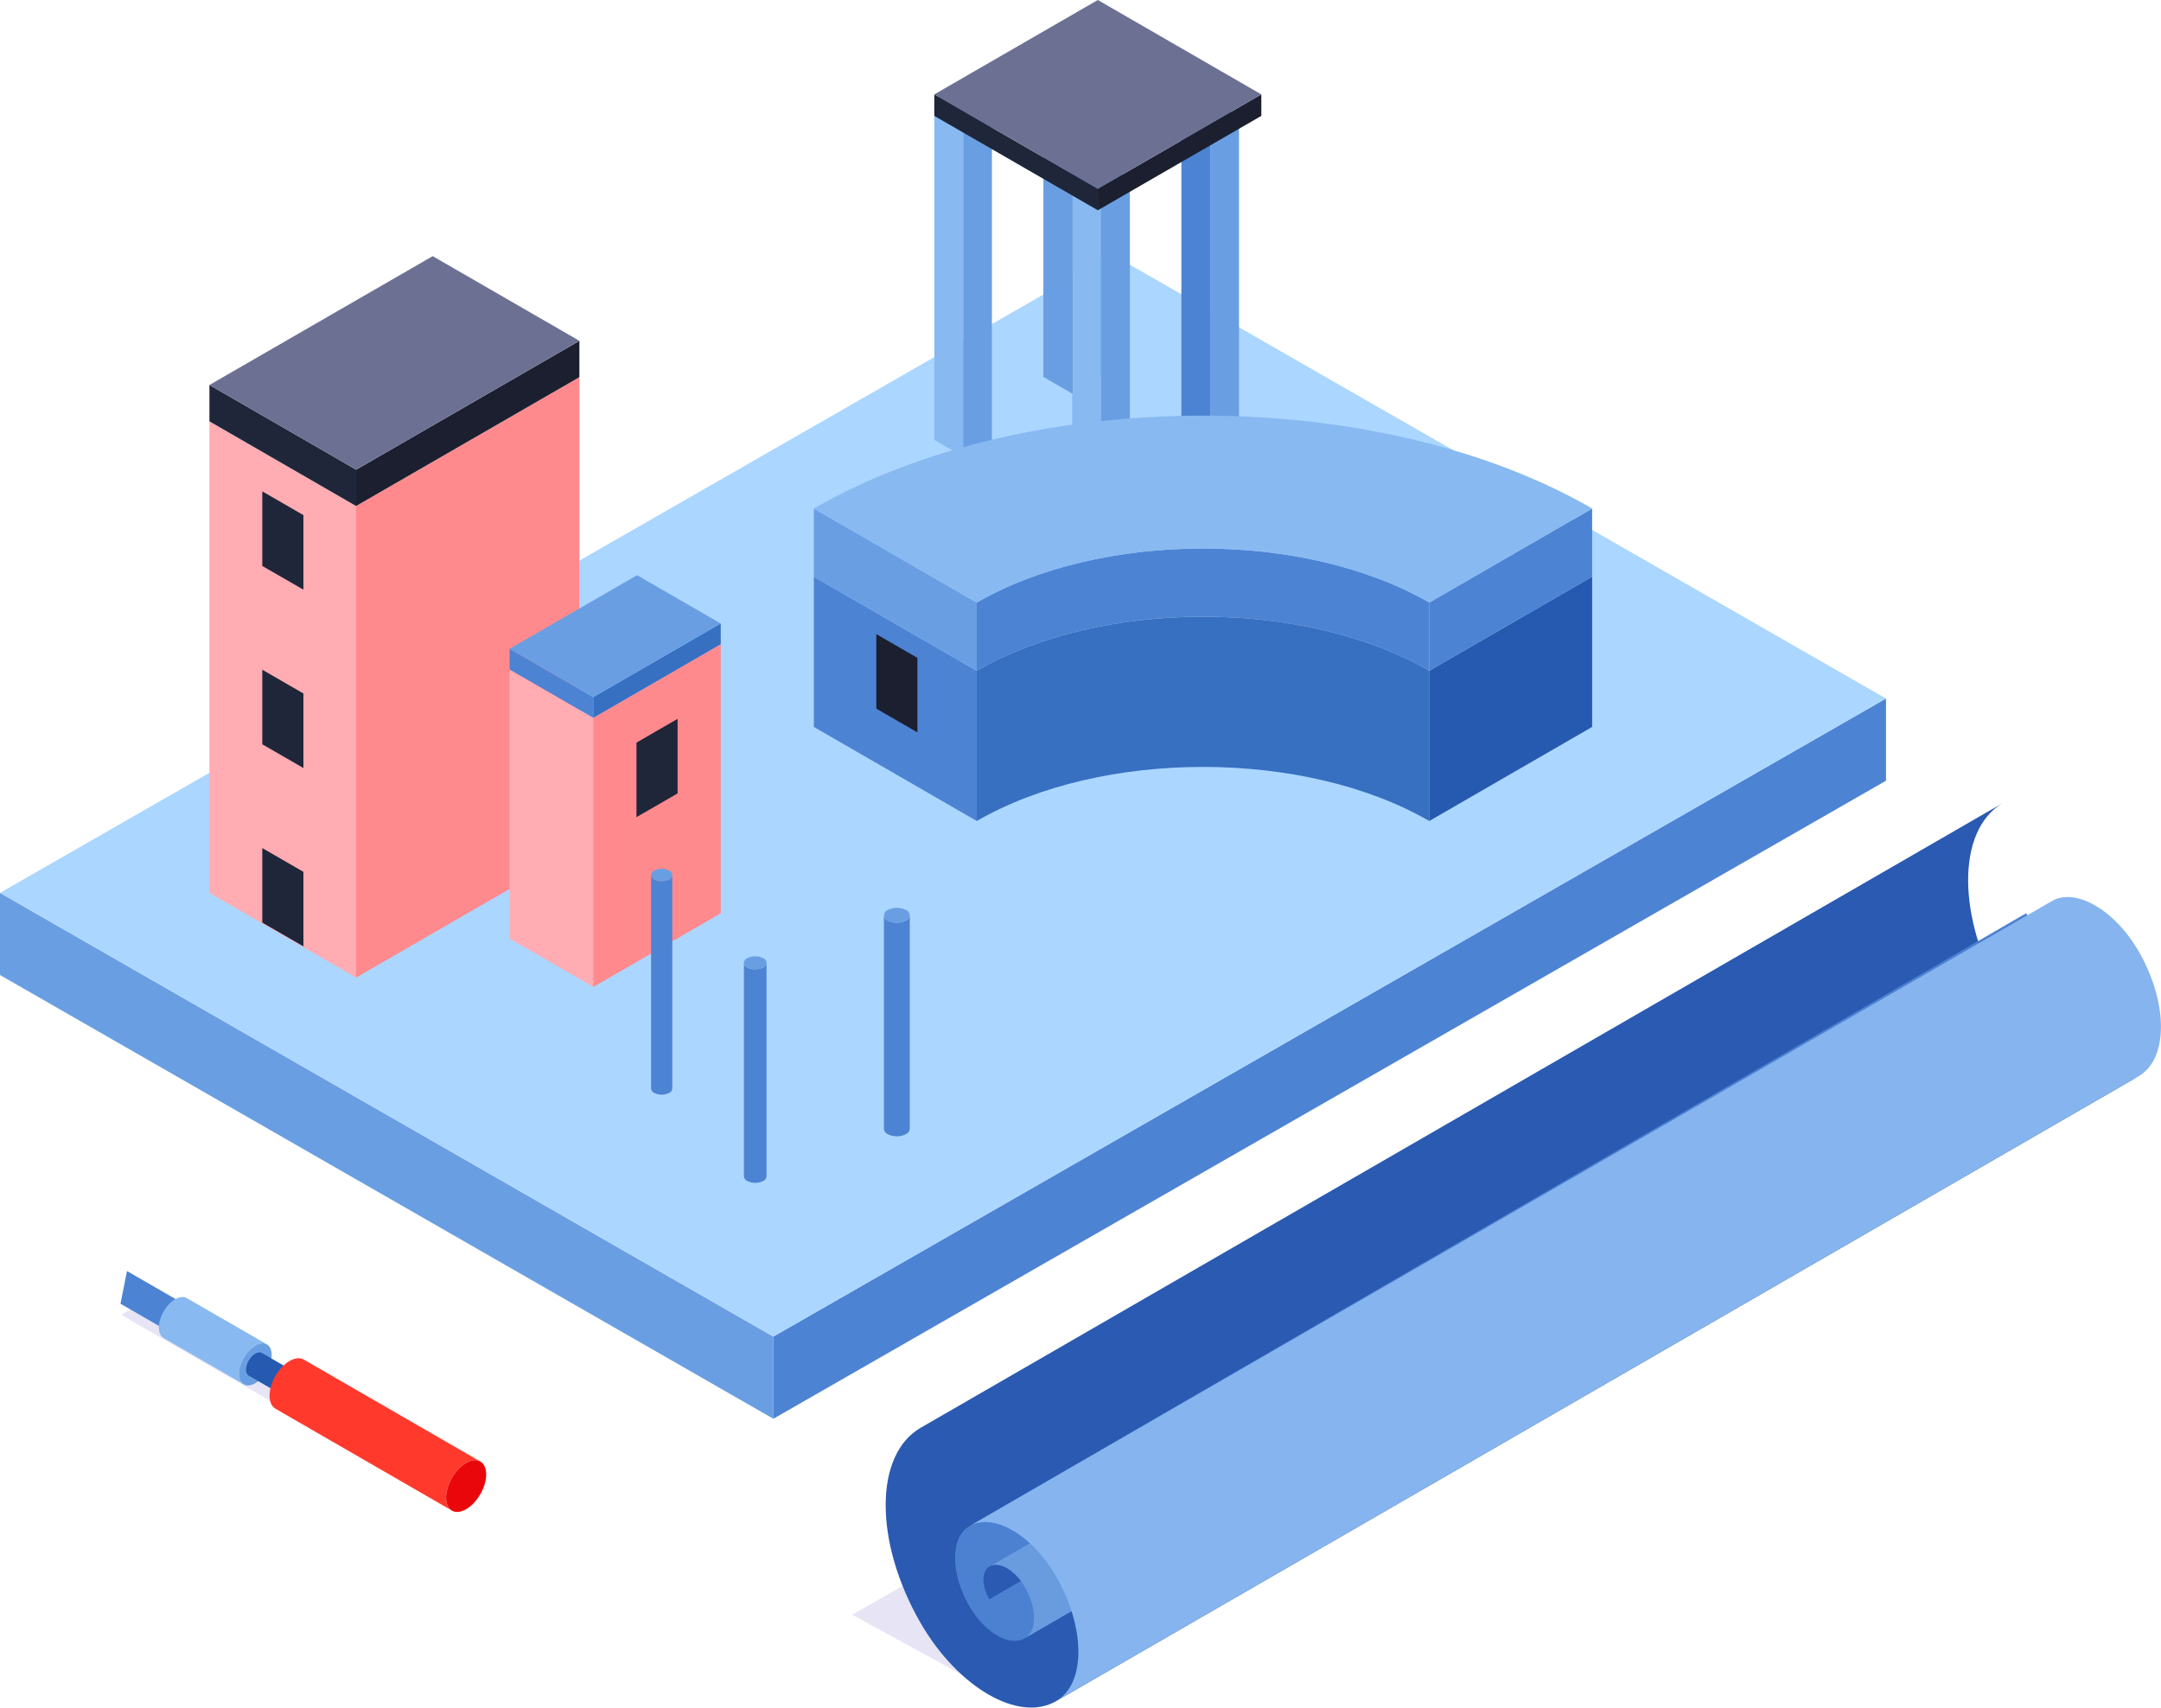 <svg data-name="グループ 1588" xmlns="http://www.w3.org/2000/svg" width="140.887" height="111.329"><defs><clipPath id="a"><path data-name="長方形 1347" fill="none" d="M0 0h140.887v111.329H0z"/></clipPath><clipPath id="b"><path data-name="長方形 1343" fill="none" d="M0 0h140.887v111.329H0z"/></clipPath><clipPath id="c"><path data-name="長方形 1342" transform="translate(7.898 84.847)" fill="none" d="M0 0h14.433v7.46H0z"/></clipPath><clipPath id="d"><path data-name="長方形 1344" transform="translate(55.566 63.678)" fill="none" d="M0 0h82.751v47.185H0z"/></clipPath></defs><g data-name="グループ 1587" clip-path="url(#a)"><g data-name="グループ 1579"><g data-name="グループ 1578"><g data-name="グループ 1577"><g data-name="グループ 1576" clip-path="url(#b)"><g data-name="グループ 1575" clip-path="url(#c)"><path data-name="パス 8880" d="M22.331 92.307h-3.022L7.9 85.719l1.511-.872z" fill="#e6e4f5"/></g></g></g></g></g><path data-name="パス 8881" d="M0 63.569L50.418 92.5v-5.358L0 58.213z" fill="#699fe2"/><path data-name="パス 8882" d="M50.418 87.141l72.541-41.6V50.9L50.418 92.5z" fill="#4d83d3"/><path data-name="パス 8883" d="M0 58.213l50.418 28.929 72.541-41.6-50.418-28.929z" fill="#abd6ff"/><g data-name="グループ 1584"><g data-name="グループ 1583"><g data-name="グループ 1582"><g data-name="グループ 1581" clip-path="url(#b)"><g data-name="グループ 1580" clip-path="url(#d)"><path data-name="パス 8884" d="M55.566 105.278l72.541-41.6 10.21 5.586-72.541 41.6z" fill="#e6e4f5"/></g></g></g></g></g><path data-name="パス 8885" d="M13.654 27.472l9.564 5.522v30.744l-9.564-5.522z" fill="#ffacb3"/><path data-name="パス 8886" d="M23.218 32.994l14.556-8.4v30.74l-14.556 8.4z" fill="#ff8a8e"/><path data-name="パス 8887" d="M13.654 25.1l9.564 5.522v2.371l-9.564-5.522z" fill="#1f263a"/><path data-name="パス 8888" d="M23.218 30.623l14.556-8.4v2.367l-14.556 8.4z" fill="#1b1f2f"/><path data-name="パス 8889" d="M13.654 25.1l14.556-8.4 9.564 5.521-14.556 8.402z" fill="#6c7193"/><path data-name="パス 8890" d="M33.225 43.649l5.458 3.151v17.544l-5.458-3.151z" fill="#ffacb3"/><path data-name="パス 8891" d="M38.682 46.8l8.307-4.8v17.548l-8.307 4.8z" fill="#ff8a8e"/><path data-name="パス 8892" d="M33.225 42.3l5.458 3.151V46.8l-5.458-3.151z" fill="#4d83d3"/><path data-name="パス 8893" d="M38.682 45.447l8.307-4.8V42l-8.307 4.8z" fill="#376fc1"/><path data-name="パス 8894" d="M33.225 42.3l8.307-4.8 5.457 3.151-8.306 4.8z" fill="#699fe2"/><g data-name="グループ 1586"><g data-name="グループ 1585" clip-path="url(#b)"><path data-name="パス 8895" d="M42.447 57.041a.348.348 0 00.2.288 1.091 1.091 0 00.983 0 .344.344 0 00.2-.28v13.924a.347.347 0 01-.2.28 1.091 1.091 0 01-.983 0 .348.348 0 01-.2-.288z" fill="#4d83d3"/><path data-name="パス 8896" d="M42.447 57.041a.344.344 0 01.2-.279 1.085 1.085 0 01.983 0 .3.3 0 010 .567 1.091 1.091 0 01-.983 0 .348.348 0 01-.2-.288" fill="#699fe2"/><path data-name="パス 8897" d="M57.628 59.673a.418.418 0 00.247.346 1.316 1.316 0 001.191 0 .416.416 0 00.247-.341V73.6a.417.417 0 01-.247.341 1.316 1.316 0 01-1.191 0 .418.418 0 01-.247-.346z" fill="#4d83d3"/><path data-name="パス 8898" d="M57.628 59.673a.416.416 0 01.247-.341 1.316 1.316 0 011.191 0 .362.362 0 010 .687 1.316 1.316 0 01-1.191 0 .418.418 0 01-.247-.346" fill="#699fe2"/><path data-name="パス 8899" d="M48.5 62.765a.369.369 0 00.216.308 1.152 1.152 0 001.042 0 .366.366 0 00.216-.3V76.7a.363.363 0 01-.216.294 1.146 1.146 0 01-1.042 0 .367.367 0 01-.216-.307z" fill="#4d83d3"/><path data-name="パス 8900" d="M48.5 62.765a.363.363 0 01.216-.294 1.152 1.152 0 011.042 0 .318.318 0 010 .6 1.152 1.152 0 01-1.042 0 .369.369 0 01-.216-.308" fill="#699fe2"/><path data-name="パス 8901" d="M68.026 2.368L69.9 3.452v22.206l-1.878-1.084z" fill="#699fe2"/><path data-name="パス 8902" d="M69.9 3.452l1.878-1.084v22.205L69.9 25.658z" fill="#265ab0"/><path data-name="パス 8903" d="M68.026 2.368L69.9 1.284l1.878 1.084L69.9 3.452z" fill="#4d83d3"/><path data-name="パス 8904" d="M60.913 6.474l1.878 1.084v22.206l-1.878-1.084z" fill="#88b9f1"/><path data-name="パス 8905" d="M62.791 7.559l1.878-1.084V28.68l-1.878 1.085z" fill="#699fe2"/><path data-name="パス 8906" d="M60.913 6.474l1.878-1.084 1.878 1.084-1.878 1.084z" fill="#4d83d3"/><path data-name="パス 8907" d="M77.02 7.56l1.88 1.084V30.85l-1.88-1.084z" fill="#4d83d3"/><path data-name="パス 8908" d="M78.9 8.645l1.878-1.084v22.205L78.9 30.851z" fill="#699fe2"/><path data-name="パス 8909" d="M77.02 7.56l1.88-1.084 1.876 1.084L78.9 8.644z" fill="#4d83d3"/><path data-name="パス 8910" d="M69.907 11.667l1.878 1.084v22.206l-1.878-1.084z" fill="#88b9f1"/><path data-name="パス 8911" d="M71.785 12.751l1.878-1.084v22.205l-1.878 1.085z" fill="#699fe2"/><path data-name="パス 8912" d="M69.907 11.667l1.878-1.084 1.878 1.084-1.878 1.084z" fill="#4d83d3"/><path data-name="パス 8913" d="M60.913 6.154l10.66 6.154v1.4l-10.66-6.152z" fill="#1f263a"/><path data-name="パス 8914" d="M71.573 12.309l10.66-6.154v1.4l-10.66 6.154z" fill="#1b1f2f"/><path data-name="パス 8915" d="M60.913 6.154L71.573 0l10.659 6.154-10.659 6.154z" fill="#6c7193"/><path data-name="パス 8916" d="M53.059 37.6l10.621 6.133v9.793l-10.621-6.132z" fill="#4d83d3"/><path data-name="パス 8917" d="M63.68 43.733c8.134-4.7 21.369-4.7 29.5 0v9.793c-8.134-4.7-21.369-4.7-29.5 0z" fill="#376fc1"/><path data-name="パス 8918" d="M93.183 43.733L103.8 37.6v9.793l-10.617 6.133z" fill="#265ab0"/><path data-name="パス 8919" d="M53.059 33.155l10.621 6.132v4.445L53.059 37.6z" fill="#699fe2"/><path data-name="パス 8920" d="M63.68 39.287c8.134-4.7 21.369-4.7 29.5 0v4.445c-8.134-4.7-21.369-4.7-29.5 0z" fill="#4d83d3"/><path data-name="パス 8921" d="M93.183 39.287l10.617-6.132V37.6l-10.617 6.132z" fill="#4d83d3"/><path data-name="パス 8922" d="M53.059 33.155c13.99-8.077 36.754-8.077 50.745 0l-10.621 6.132c-8.134-4.7-21.369-4.7-29.5 0z" fill="#88b9f1"/><path data-name="パス 8923" d="M17.1 32.036l2.681 1.548v4.86L17.1 36.9z" fill="#1f263a"/><path data-name="パス 8924" d="M17.1 43.665l2.681 1.548v4.86L17.1 48.525z" fill="#1f263a"/><path data-name="パス 8925" d="M57.131 41.344l2.681 1.548v4.86L57.131 46.2z" fill="#1b1f2f"/><path data-name="パス 8926" d="M17.1 55.293l2.681 1.548V61.7L17.1 60.153z" fill="#1f263a"/><path data-name="パス 8927" d="M44.176 46.868l-2.681 1.548v4.86l2.681-1.548z" fill="#1f263a"/><path data-name="パス 8928" d="M60.02 105.819c2.447 4.218 6.4 6.506 8.83 5.091l70.58-40.744c-2.448 1.415-6.4-.873-8.831-5.091-3.025-5.239-3.05-10.9-.061-12.7L60.02 93.09c-3.038 1.759-3.038 7.453 0 12.729" fill="#2a5ab1"/><path data-name="パス 8929" d="M135.715 66.84l-68.9 39.968c-1 .576-2.617-.358-3.615-2.087-1.248-2.161-1.246-4.5 0-5.22l68.9-39.964z" fill="#4c81d2"/><path data-name="パス 8930" d="M133.4 64.3l-68.9 39.97c-.511-.885-.511-1.842 0-2.137l68.9-39.968z" fill="#2a5ab1"/><path data-name="パス 8931" d="M133.4 62.165l-68.9 39.968c.639-.369 1.675.229 2.314 1.335.8 1.383.8 2.878 0 3.339l68.9-39.968z" fill="#689cdf"/><path data-name="パス 8932" d="M63.2 99.5c1.562-.9 4.085.563 5.646 3.268 1.944 3.37 1.944 7.023 0 8.142l70.58-40.744c1.943-1.119 1.943-4.772 0-8.154-1.488-2.558-3.849-4.009-5.424-3.382a.232.232 0 01-.1.049c-.049.025-.086.05-.135.074z" fill="#86b4ee"/><path data-name="パス 8933" d="M133.908 58.68a.245.245 0 00.1-.049l-1.9.906z" fill="#86b4ee"/><path data-name="パス 8934" d="M13.08 85.638l-2.06 1.189L7.855 85l.424-2.133z" fill="#4d83d3"/><path data-name="パス 8935" d="M17.4 87.648c-.416-.24-1.09.149-1.505.869s-.416 1.5 0 1.738l-5.225-3.016c-.416-.24-.416-1.019 0-1.738s1.09-1.11 1.505-.87z" fill="#88b9f1"/><path data-name="パス 8936" d="M17.4 87.648c.416.24.416 1.018 0 1.738s-1.09 1.109-1.505.869-.416-1.018 0-1.738 1.089-1.109 1.505-.869" fill="#699fe2"/><path data-name="パス 8937" d="M19.308 89.5c-.236-.136-.619.085-.855.493s-.236.851 0 .987l-2.235-1.29c-.236-.136-.236-.578 0-.987s.618-.63.854-.494z" fill="#265ab0"/><path data-name="パス 8938" d="M31.315 95.285c-.511-.3-1.339.183-1.849 1.068s-.511 1.84 0 2.135l-11.51-6.645c-.51-.3-.51-1.251 0-2.135s1.339-1.363 1.849-1.068z" fill="#ff3a2d"/><path data-name="パス 8939" d="M31.315 95.285c.511.295.511 1.251 0 2.135s-1.339 1.363-1.849 1.068-.511-1.251 0-2.135 1.338-1.363 1.849-1.068" fill="#ea070b"/></g></g></g></svg>